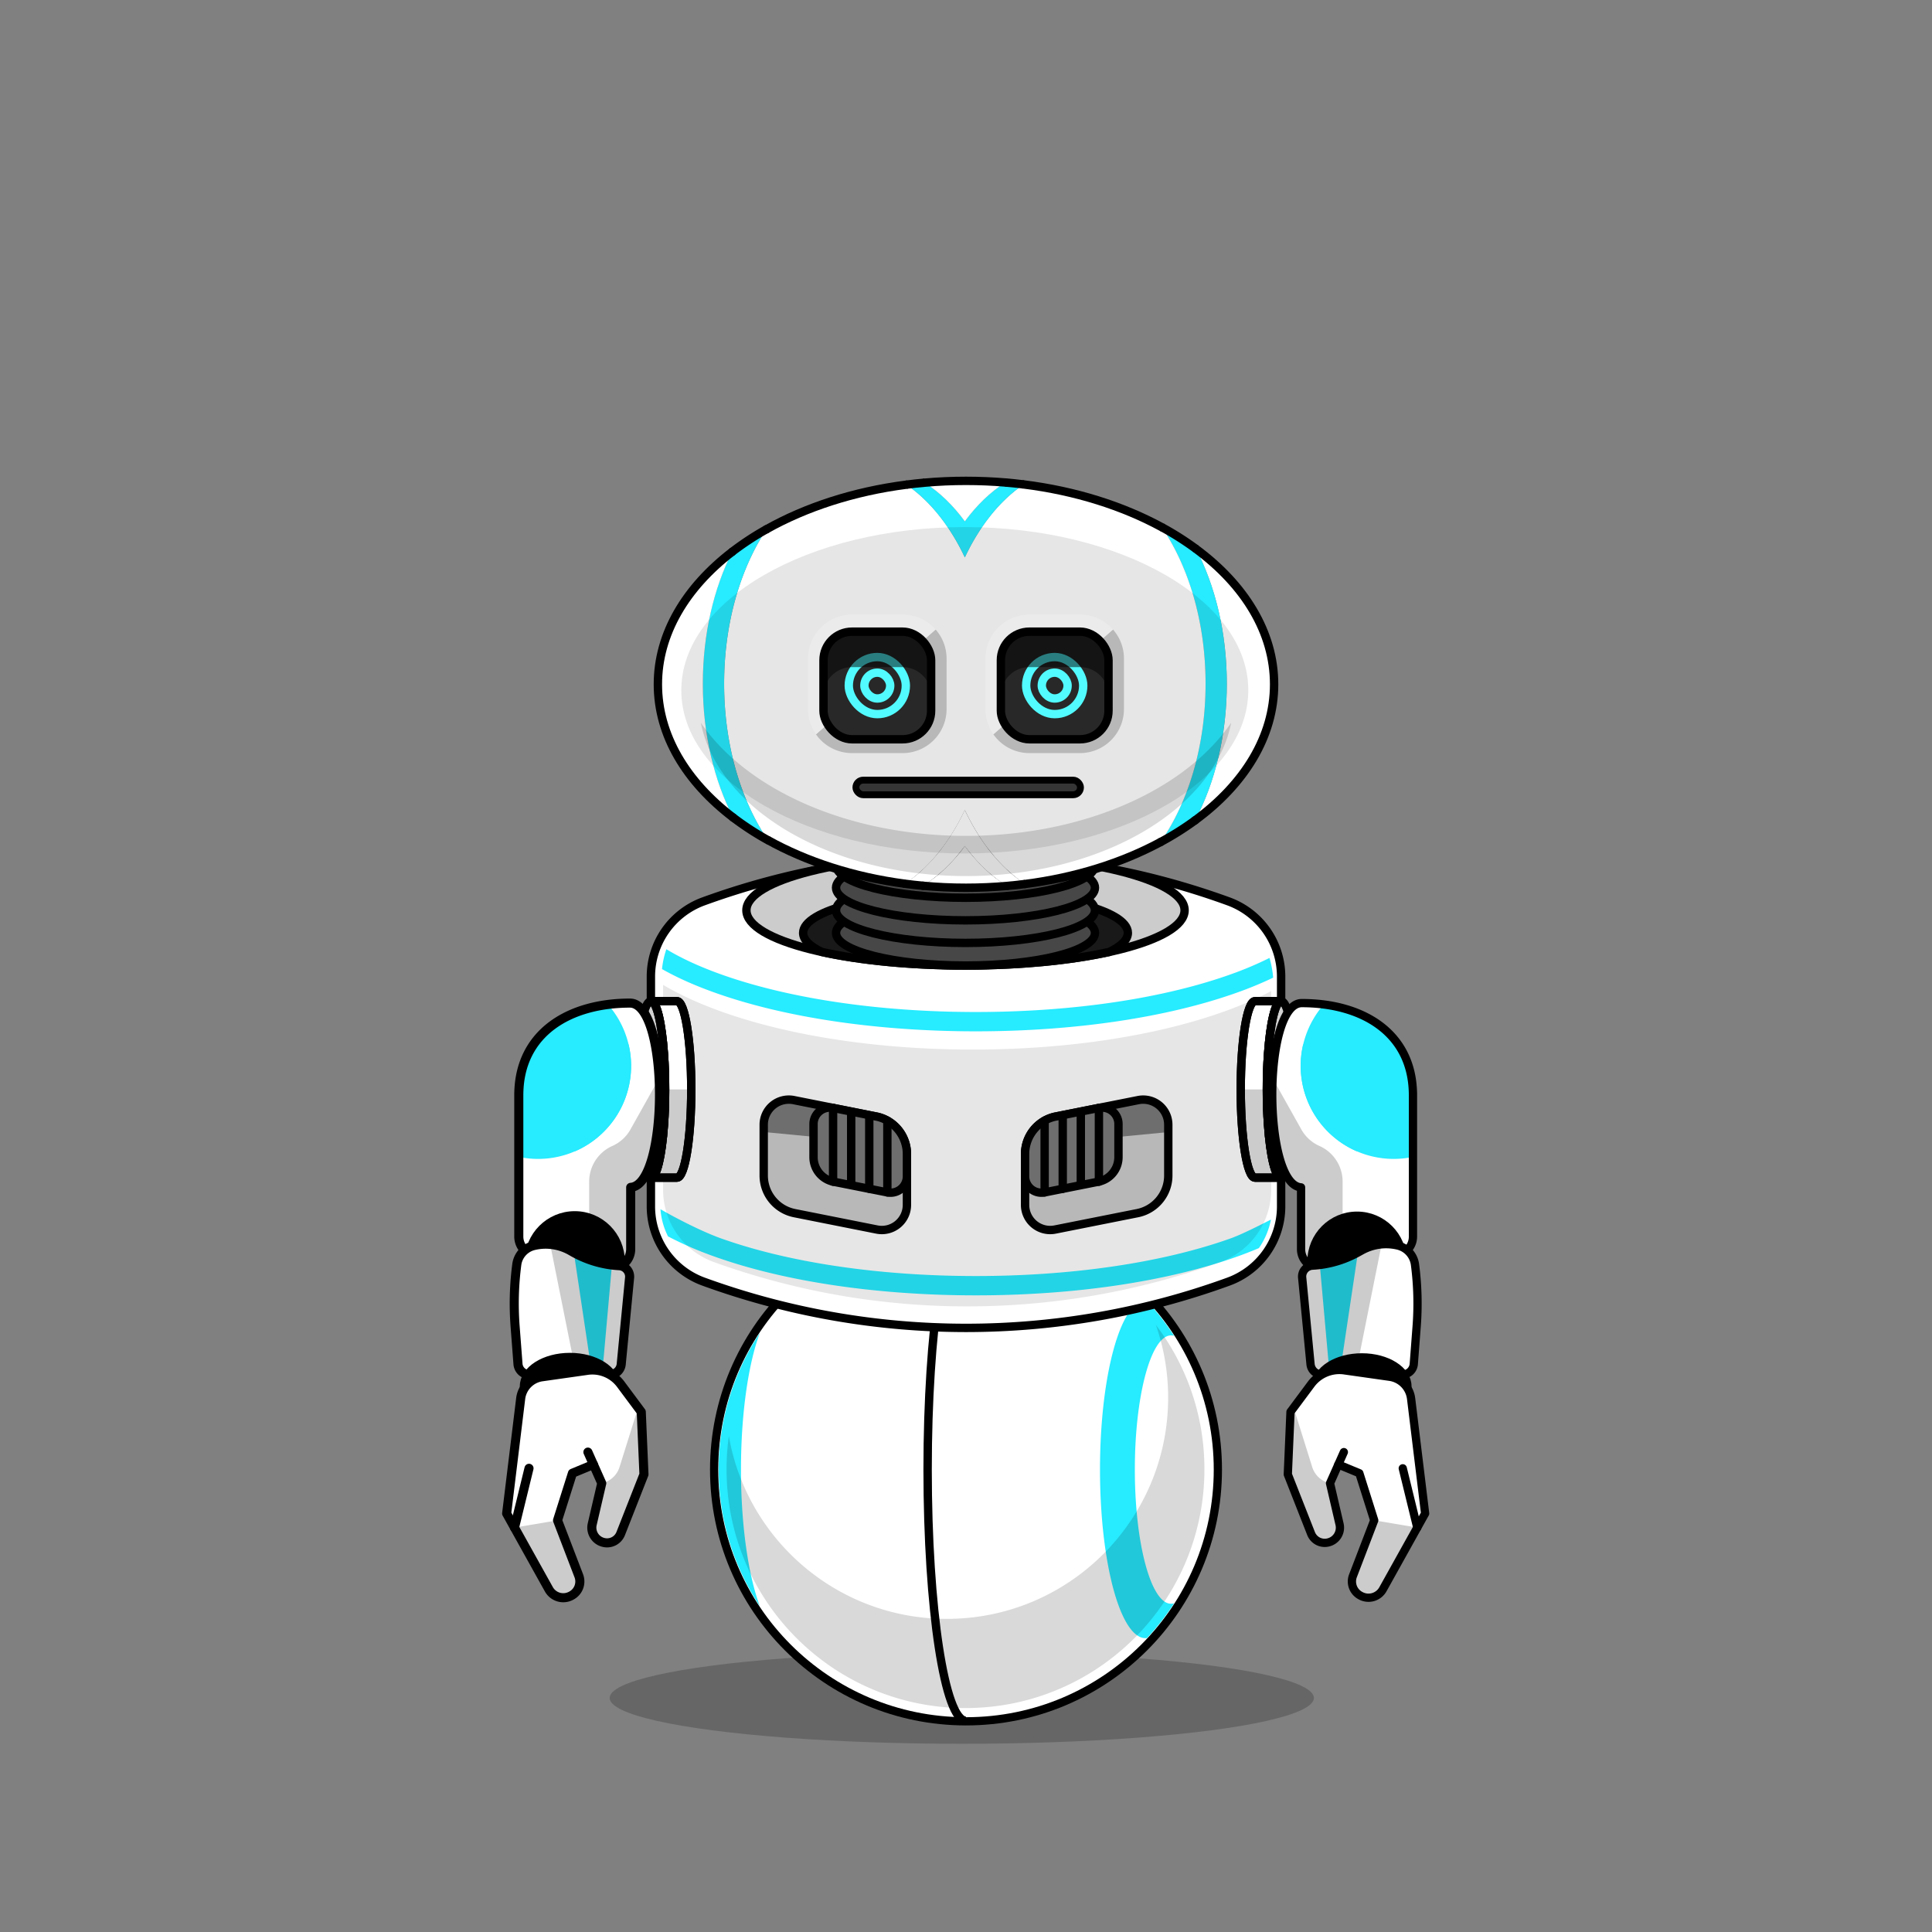 <svg xmlns="http://www.w3.org/2000/svg" xmlns:xlink="http://www.w3.org/1999/xlink" viewBox="0 0 3000 3000" width="100%" height="100%" fill="#000"><rect x="0" y="0" width="3000" height="3000" fill="#808080" stroke="none"/> <g id="legs-shadow">  <ellipse cx="1493.46" cy="2636.57" rx="546.76" ry="71.19" style="opacity: 0.2"/> </g> <g id="Ball-Legs" class="legs">  <ellipse cx="1500" cy="2281.94" rx="397.48" ry="397.3"/>  <ellipse cx="1500" cy="2281.94" rx="384.71" ry="384.54" style="fill: #fff"/>  <path d="M1500,2672.06c-32.91,0-59.6-174.66-59.6-390.12s26.69-390.13,59.6-390.13" style="fill: none;stroke: #000;stroke-miterlimit: 10;stroke-width: 13px"/>  <path d="M1818.41,2490.28c-31.06,0-56.24-93.28-56.24-208.34s25.18-208.34,56.24-208.34a15.89,15.89,0,0,1,4.71.72,386.85,386.85,0,0,0-42.07-54.05,19.72,19.72,0,0,0-2.3-.14c-39,0-70.68,117.22-70.68,261.81s31.65,261.8,70.68,261.8a19.72,19.72,0,0,0,2.3-.14,386.26,386.26,0,0,0,42.07-54A15.9,15.9,0,0,1,1818.41,2490.28Z" style="fill: #27ebff"/>  <path d="M1150.58,2281.94c0-87.27,11.53-164.55,29.25-212.12a384,384,0,0,0,0,424.23C1162.11,2446.48,1150.58,2369.2,1150.58,2281.94Z" style="fill: #27ebff"/>  <path d="M1794.88,2057.41a343,343,0,0,1,19,112.85c0,189.72-153.86,343.51-343.66,343.51-169.4,0-310.17-122.51-338.48-283.73a373.84,373.84,0,0,0-3.53,51.38c0,204.82,166.1,370.85,371,370.85s371-166,371-370.85A369.06,369.06,0,0,0,1794.88,2057.41Z" style="opacity: 0.15"/> </g> <g id="Сopter-Body" class="body">  <path d="M1907.52,1399.6h0a1192,1192,0,0,0-815,0h0a124.3,124.3,0,0,0-81.81,116.82v356.89a124.31,124.31,0,0,0,81.81,116.82h0a1192,1192,0,0,0,815,0h0a124.31,124.31,0,0,0,81.81-116.82V1516.42A124.3,124.3,0,0,0,1907.52,1399.6Z" style="fill: #fff;stroke: #000;stroke-linecap: round;stroke-linejoin: round;stroke-width: 13px"/>  <path d="M1971.29,1487.47a534.1,534.1,0,0,1-59.76,25.31c-105.61,37.83-246.33,58.66-396.24,58.66s-290.64-20.83-396.25-58.66c-33-11.81-61.23-24.9-84.33-38.83a137.62,137.62,0,0,0-6.75,30.82c23.13,13.1,50.19,25.23,81,36.25,108.77,39,253.09,60.42,406.36,60.42S1812.88,1580,1921.65,1541A578.46,578.46,0,0,0,1977,1518.1,164.78,164.78,0,0,0,1971.29,1487.47Z" style="fill: #27ebff"/>  <path d="M1954.81,1938.07a117.05,117.05,0,0,0,18.71-44.32c-20.29,10.36-46.43,23.43-62,29-105.61,37.83-246.33,58.67-396.24,58.67s-290.64-20.84-396.25-58.67c-29.35-10.51-68.86-30.91-93.47-45.09a111.74,111.74,0,0,0,11.73,42.2,543.72,543.72,0,0,0,71.63,31.14c108.77,39,253.09,60.42,406.36,60.42S1812.88,1990,1921.65,1951Q1939,1944.76,1954.81,1938.07Z" style="fill: #27ebff"/>  <g>   <path d="M1814.11,1825.44v-79a39,39,0,0,0-46.58-38.22l-127.89,25.44a59.52,59.52,0,0,0-47.91,58.37V1871a39,39,0,0,0,46.58,38.22l127.9-25.45A59.52,59.52,0,0,0,1814.11,1825.44Z" style="fill: #fff;stroke: #000;stroke-linecap: round;stroke-linejoin: round;stroke-width: 13px"/>   <path d="M1706.39,1720.39,1637,1734.2a59.52,59.52,0,0,0-45.28,57.78v34.64a25.42,25.42,0,0,0,30.38,24.92l83.41-16.59a38.83,38.83,0,0,0,31.24-38.07v-51.56A25.42,25.42,0,0,0,1706.39,1720.39Z" style="fill: #fff;stroke: #000;stroke-linecap: round;stroke-linejoin: round;stroke-width: 13px"/>   <line x1="1706.39" y1="1720.39" x2="1706.39" y2="1834.95" style="fill: none;stroke: #000;stroke-linecap: round;stroke-linejoin: round;stroke-width: 13px"/>   <line x1="1622.11" y1="1851.54" x2="1622.11" y2="1740.19" style="fill: none;stroke: #000;stroke-linecap: round;stroke-linejoin: round;stroke-width: 13px"/>   <line x1="1650.2" y1="1845.92" x2="1650.2" y2="1733.68" style="fill: none;stroke: #000;stroke-linecap: round;stroke-linejoin: round;stroke-width: 13px"/>   <line x1="1678.29" y1="1837.84" x2="1678.29" y2="1729.63" style="fill: none;stroke: #000;stroke-linecap: round;stroke-linejoin: round;stroke-width: 13px"/>   <path d="M1814.11,1825.44v-79a39,39,0,0,0-46.58-38.22l-127.89,25.44a59.52,59.52,0,0,0-47.91,58.37V1871a39,39,0,0,0,46.58,38.22l127.9-25.45A59.52,59.52,0,0,0,1814.11,1825.44Z" style="opacity: 0.2"/>  </g>  <g>   <path d="M1185.89,1825.44v-79a39,39,0,0,1,46.58-38.22l127.89,25.44a59.52,59.52,0,0,1,47.91,58.37V1871a39,39,0,0,1-46.58,38.22l-127.9-25.45A59.52,59.52,0,0,1,1185.89,1825.44Z" style="fill: #fff;stroke: #000;stroke-linecap: round;stroke-linejoin: round;stroke-width: 13px"/>   <path d="M1293.61,1720.39,1363,1734.2a59.52,59.52,0,0,1,45.28,57.78v34.64a25.42,25.42,0,0,1-30.38,24.92L1294.48,1835a38.83,38.83,0,0,1-31.24-38.07v-51.56A25.42,25.42,0,0,1,1293.61,1720.39Z" style="fill: #fff;stroke: #000;stroke-linecap: round;stroke-linejoin: round;stroke-width: 13px"/>   <line x1="1293.61" y1="1720.39" x2="1293.61" y2="1834.95" style="fill: none;stroke: #000;stroke-linecap: round;stroke-linejoin: round;stroke-width: 13px"/>   <line x1="1377.89" y1="1851.54" x2="1377.89" y2="1740.19" style="fill: none;stroke: #000;stroke-linecap: round;stroke-linejoin: round;stroke-width: 13px"/>   <line x1="1349.8" y1="1845.92" x2="1349.8" y2="1733.68" style="fill: none;stroke: #000;stroke-linecap: round;stroke-linejoin: round;stroke-width: 13px"/>   <line x1="1321.71" y1="1837.84" x2="1321.71" y2="1729.63" style="fill: none;stroke: #000;stroke-linecap: round;stroke-linejoin: round;stroke-width: 13px"/>   <path d="M1185.89,1825.44v-79a39,39,0,0,1,46.58-38.22l127.89,25.44a59.52,59.52,0,0,1,47.91,58.37V1871a39,39,0,0,1-46.58,38.22l-127.9-25.45A59.52,59.52,0,0,1,1185.89,1825.44Z" style="opacity: 0.2"/>  </g>  <path d="M1510.39,1629.77c-201.53,0-378.73-40-480.75-100.45v318.49a119.14,119.14,0,0,0,78.93,111.92h0a1157.59,1157.59,0,0,0,786.33,0h0a119.14,119.14,0,0,0,78.93-111.92V1539C1869.77,1594,1701,1629.77,1510.39,1629.77Z" style="opacity: 0.1"/>  <g>   <path d="M1948.73,1554.62c-12.22,0-22.13,61.36-22.13,137.05s9.91,137,22.13,137h40.6c-9.09,0-16.88-33.87-20.3-82.33-1.18-16.76-1.83-35.26-1.83-54.71s.65-38,1.83-54.72c3.42-48.46,11.21-82.33,20.3-82.33Z" style="fill: #fff;stroke: #000;stroke-linecap: round;stroke-linejoin: round;stroke-width: 13px"/>   <path d="M1969,1637c-1.18,16.76-1.83,35.26-1.83,54.72s.65,37.95,1.83,54.71c3.42,48.46,11.21,82.33,20.3,82.33,12.22,0,22.13-61.35,22.13-137s-9.91-137.05-22.13-137.05C1980.24,1554.62,1972.45,1588.49,1969,1637Z" style="fill: #d1d1d1;stroke: #000;stroke-miterlimit: 10;stroke-width: 13px"/>   <ellipse cx="1989.96" cy="1694.86" rx="10.44" ry="105.69"/>   <path d="M1926.6,1691.67c0,75.69,9.91,137,22.13,137h40.6c-9.09,0-16.88-33.87-20.3-82.33-1.18-16.76-1.83-35.26-1.83-54.71Z" style="opacity: 0.2"/>   <path d="M1948.73,1554.62c-12.22,0-22.13,61.36-22.13,137.05s9.91,137,22.13,137h40.6c-9.09,0-16.88-33.87-20.3-82.33-1.18-16.76-1.83-35.26-1.83-54.71s.65-38,1.83-54.72c3.42-48.46,11.21-82.33,20.3-82.33Z" style="fill: none;stroke: #000;stroke-linecap: round;stroke-linejoin: round;stroke-width: 13px"/>  </g>  <g>   <path d="M1051.27,1554.62c12.22,0,22.13,61.36,22.13,137.05s-9.91,137-22.13,137h-40.6c9.09,0,16.88-33.87,20.3-82.33,1.18-16.76,1.83-35.26,1.83-54.71s-.65-38-1.83-54.72c-3.42-48.46-11.21-82.33-20.3-82.33Z" style="fill: #fff;stroke: #000;stroke-linecap: round;stroke-linejoin: round;stroke-width: 13px"/>   <path d="M1031,1637c1.18,16.76,1.83,35.26,1.83,54.72s-.65,37.95-1.83,54.71c-3.42,48.46-11.21,82.33-20.3,82.33-12.22,0-22.13-61.35-22.13-137s9.91-137.05,22.13-137.05C1019.76,1554.62,1027.55,1588.49,1031,1637Z" style="fill: #d1d1d1;stroke: #000;stroke-miterlimit: 10;stroke-width: 13px"/>   <ellipse cx="1010.04" cy="1694.86" rx="10.44" ry="105.69"/>   <path d="M1073.4,1691.67c0,75.69-9.91,137-22.13,137h-40.6c9.09,0,16.88-33.87,20.3-82.33,1.18-16.76,1.83-35.26,1.83-54.71Z" style="opacity: 0.2"/>   <path d="M1051.27,1554.62c12.22,0,22.13,61.36,22.13,137.05s-9.91,137-22.13,137h-40.6c9.09,0,16.88-33.87,20.3-82.33,1.18-16.76,1.83-35.26,1.83-54.71s-.65-38-1.83-54.72c-3.42-48.46-11.21-82.33-20.3-82.33Z" style="fill: none;stroke: #000;stroke-linecap: round;stroke-linejoin: round;stroke-width: 13px"/>  </g>  <ellipse cx="1499.23" cy="1413.52" rx="340.21" ry="85.71" style="fill: #fff;stroke: #000;stroke-linecap: round;stroke-linejoin: round;stroke-width: 13px"/>  <ellipse cx="1499.23" cy="1413.52" rx="340.21" ry="85.71" style="opacity: 0.2"/>  <path d="M1499.23,1385.06c-139.25,0-252.14,28.44-252.14,63.53,0,10.71,10.54,20.81,29.14,29.66,59.72,13.07,137.69,21,223,21s163.29-7.91,223-21c18.6-8.85,29.14-19,29.14-29.66C1751.38,1413.5,1638.49,1385.06,1499.23,1385.06Z" style="fill: #191919;stroke: #000;stroke-linecap: round;stroke-linejoin: round;stroke-width: 13px"/>  <g>   <ellipse cx="1499.23" cy="1448.59" rx="201.03" ry="50.65" style="fill: #474747;stroke: #000;stroke-linecap: round;stroke-linejoin: round;stroke-width: 13px"/>   <ellipse cx="1499.23" cy="1413.52" rx="201.03" ry="50.65" style="fill: #474747;stroke: #000;stroke-linecap: round;stroke-linejoin: round;stroke-width: 13px"/>   <ellipse cx="1499.23" cy="1378.46" rx="201.03" ry="50.65" style="fill: #474747;stroke: #000;stroke-linecap: round;stroke-linejoin: round;stroke-width: 13px"/>   <ellipse cx="1499.23" cy="1343.39" rx="201.03" ry="50.65" style="fill: #474747;stroke: #000;stroke-linecap: round;stroke-linejoin: round;stroke-width: 13px"/>   <ellipse cx="1499.23" cy="1308.33" rx="201.03" ry="50.65" style="fill: #474747;stroke: #000;stroke-linecap: round;stroke-linejoin: round;stroke-width: 13px"/>   <ellipse cx="1499.23" cy="1273.26" rx="201.03" ry="50.65" style="fill: #474747;stroke: #000;stroke-linecap: round;stroke-linejoin: round;stroke-width: 13px"/>  </g>  <path d="M1187.2,1757.88l76.23,7.34v27.67s-1.13,35,26.54,41.79,82.45,16.37,82.45,16.37,25.41,6.78,35-13V1785s-4-42.35-40.66-50.26-138.92-27.1-138.92-27.1S1184.37,1707.62,1187.2,1757.88Z" style="opacity: 0.4"/>  <path d="M1814.45,1757.88l-76.23,7.34v27.67s1.13,35-26.55,41.79-82.44,16.37-82.44,16.37-25.41,6.78-35-13V1785s4-42.35,40.65-50.26,138.92-27.1,138.92-27.1S1817.27,1707.62,1814.45,1757.88Z" style="opacity: 0.4"/> </g> <g id="Centennial-Arms" class="arms">  <g id="Сentennial-Arm2">   <g>    <path d="M805.62,1697.42c1.74-93.86,78.37-139.82,172.65-139.82,61.15,0,60.67,282.09,1.07,286.13v95.93a29.61,29.61,0,0,1-34.58,29.19l-114.55-19.52a29.59,29.59,0,0,1-24.63-29.18V1697.42Z" style="fill: #fff"/>    <path d="M944,1559.74a144.45,144.45,0,0,1-138.41,236.69v-99h0C807.15,1615.24,866.07,1569.79,944,1559.74Z" style="fill: #27ebff"/>    <path d="M849.65,1709.08a93.34,93.34,0,0,1,126.48-87.23,144.62,144.62,0,0,1-83.33,165.92A93.24,93.24,0,0,1,849.65,1709.08Z" style="fill: #27ebff"/>    <path d="M1023.43,1674.41,979,1753.75a60.55,60.55,0,0,1-28.19,25.72h0a60.59,60.59,0,0,0-35.94,55.35v128.93l29.93,5.1a29.89,29.89,0,0,0,5,.43h0a29.62,29.62,0,0,0,29.54-29.62v-95.93c25.48-1.72,40.15-54.26,43.82-113.85Z" style="opacity: 0.2"/>    <path d="M805.62,1697.42c1.74-93.86,78.37-139.82,172.65-139.82,61.15,0,60.67,282.09,1.07,286.13v95.93a29.61,29.61,0,0,1-34.58,29.19l-114.55-19.52a29.59,29.59,0,0,1-24.63-29.18V1697.42Z" style="fill: none;stroke: #000;stroke-linecap: round;stroke-linejoin: round;stroke-width: 14.099px"/>    <g>     <circle cx="892.46" cy="1958.4" r="70.67" style="fill: #d3e4ea;stroke: #000;stroke-linecap: round;stroke-linejoin: round;stroke-width: 14.099px"/>     <circle cx="892.46" cy="1958.4" r="70.67"/>    </g>    <path d="M829,1934.12h0a78.36,78.36,0,0,1,56.27,7.63L891,1945a164.65,164.65,0,0,0,70.68,20.36h0a17,17,0,0,1,15.94,18.54l-13,134.52A17.76,17.76,0,0,1,947,2134.44H822A17.75,17.75,0,0,1,804.33,2118l-4.46-58.38a467.46,467.46,0,0,1,2.59-96.06h0A35,35,0,0,1,829,1934.12Z" style="fill: #fff"/>    <polyline points="936.14 2121.71 949.79 1969.28 891.03 1944.96 917.18 2119.56 935.43 2129.61" style="fill: #27ebff"/>    <path d="M959,2135.54a17.75,17.75,0,0,0,10.76-14.64l13-134.52a16.93,16.93,0,0,0-15.93-18.54h0a164.83,164.83,0,0,1-70.69-20.36l-41.37-13,35.25,175.79Z" style="opacity: 0.2"/>    <path d="M829,1934.12h0a78.36,78.36,0,0,1,56.27,7.63L891,1945a164.65,164.65,0,0,0,70.68,20.36h0a17,17,0,0,1,15.94,18.54l-13,134.52A17.76,17.76,0,0,1,947,2134.44H822A17.75,17.75,0,0,1,804.33,2118l-4.46-58.38a467.46,467.46,0,0,1,2.59-96.06h0A35,35,0,0,1,829,1934.12Z" style="fill: none;stroke: #000;stroke-linecap: round;stroke-linejoin: round;stroke-width: 14.099px"/>    <g>     <ellipse cx="884.9" cy="2152.61" rx="70.67" ry="44.87" style="fill: #d3e4ea;stroke: #000;stroke-linecap: round;stroke-linejoin: round;stroke-width: 14.099px"/>     <ellipse cx="884.9" cy="2152.61" rx="70.67" ry="44.87"/>    </g>    <g>     <path d="M963.83,2149.44l31.93,42.9,4.17,97.11-36.11,91.88a22.74,22.74,0,0,1-26.18,13.86l-.3-.07a23.57,23.57,0,0,1-17.75-28.33c6-25.69,14.8-63.62,14.8-63.62l-12.93-29.09-32.59,13.53-23.12,73.15,33,86.11a24.77,24.77,0,0,1-11.21,30.58l-.53.29a25.59,25.59,0,0,1-34.75-9.93c-22-39.46-65.53-117.67-65.53-117.67L808.5,2171.7a38.94,38.94,0,0,1,33.21-33.85l70.42-10a54.64,54.64,0,0,1,23.3,1.73h0A54.85,54.85,0,0,1,963.83,2149.44Z" style="fill: #fff;stroke: #000;stroke-linecap: round;stroke-linejoin: round;stroke-width: 14.099px"/>     <g>      <path d="M990.89,2185.8,962,2278.08a36.9,36.9,0,0,1-27.64,25.09h0s-8.82,37.93-14.8,63.62a23.57,23.57,0,0,0,17.75,28.33l.3.07a22.73,22.73,0,0,0,26.18-13.86l36.11-91.88-9-103.65Z" style="opacity: 0.2"/>      <path d="M887,2477.74l.53-.29a24.77,24.77,0,0,0,11.21-30.58l-33-86.11L798.92,2372h0c14.55,26.12,38.72,69.52,53.33,95.77A25.59,25.59,0,0,0,887,2477.74Z" style="opacity: 0.2"/>     </g>     <line x1="821.44" y1="2279.97" x2="798.92" y2="2372.04" style="fill: #d3e4ea;stroke: #000;stroke-linecap: round;stroke-linejoin: round;stroke-width: 14.099px"/>     <line x1="921.46" y1="2274.08" x2="912.9" y2="2254.82" style="fill: #d3e4ea;stroke: #000;stroke-linecap: round;stroke-linejoin: round;stroke-width: 14.099px"/>    </g>   </g>  </g>  <g id="Сentennial-Arm1">   <g>    <path d="M2194,1697.42c-1.74-93.86-78.37-139.82-172.65-139.82-61.15,0-60.66,282.09-1.07,286.13v95.93a29.61,29.61,0,0,0,34.58,29.19l114.55-19.52a29.6,29.6,0,0,0,24.64-29.18V1697.42Z" style="fill: #fff"/>    <path d="M2055.65,1559.74a144.46,144.46,0,0,0,138.42,236.69v-99H2194C2192.5,1615.24,2133.57,1569.79,2055.65,1559.74Z" style="fill: #27ebff"/>    <path d="M2150,1709.08a93.34,93.34,0,0,0-126.48-87.23,144.62,144.62,0,0,0,83.33,165.92A93.24,93.24,0,0,0,2150,1709.08Z" style="fill: #27ebff"/>    <path d="M1976.21,1674.41l44.47,79.34a60.53,60.53,0,0,0,28.2,25.72h0a60.6,60.6,0,0,1,35.93,55.35v128.93l-29.93,5.1a29.89,29.89,0,0,1-5,.43h0a29.62,29.62,0,0,1-29.55-29.62v-95.93c-25.47-1.72-40.14-54.26-43.82-113.85Z" style="opacity: 0.2"/>    <path d="M2194,1697.42c-1.74-93.86-78.37-139.82-172.65-139.82-61.15,0-60.66,282.09-1.07,286.13v95.93a29.61,29.61,0,0,0,34.58,29.19l114.55-19.52a29.6,29.6,0,0,0,24.64-29.18V1697.42Z" style="fill: none;stroke: #000;stroke-linecap: round;stroke-linejoin: round;stroke-width: 12.829px"/>    <g>     <circle cx="2107.18" cy="1958.4" r="70.67" style="fill: #d3e4ea;stroke: #000;stroke-linecap: round;stroke-linejoin: round;stroke-width: 12.829px"/>     <circle cx="2107.18" cy="1958.4" r="70.67"/>    </g>    <path d="M2170.68,1934.12h0a78.36,78.36,0,0,0-56.27,7.63l-5.8,3.21a164.65,164.65,0,0,1-70.68,20.36h0a16.93,16.93,0,0,0-15.93,18.54l13,134.52a17.76,17.76,0,0,0,17.68,16.06H2177.6a17.77,17.77,0,0,0,17.72-16.41l4.45-58.38a466.76,466.76,0,0,0-2.59-96.06h0A35,35,0,0,0,2170.68,1934.12Z" style="fill: #fff"/>    <polyline points="2063.5 2121.71 2049.85 1969.28 2108.61 1944.96 2082.46 2119.56 2064.21 2129.61" style="fill: #27ebff"/>    <path d="M2040.69,2135.54a17.77,17.77,0,0,1-10.76-14.64l-13-134.52a17,17,0,0,1,15.93-18.54h0a164.83,164.83,0,0,0,70.69-20.36l41.37-13-35.24,175.79Z" style="opacity: 0.2"/>    <path d="M2170.68,1934.12h0a78.36,78.36,0,0,0-56.27,7.63l-5.8,3.21a164.65,164.65,0,0,1-70.68,20.36h0a16.93,16.93,0,0,0-15.93,18.54l13,134.52a17.76,17.76,0,0,0,17.68,16.06H2177.6a17.77,17.77,0,0,0,17.72-16.41l4.45-58.38a466.76,466.76,0,0,0-2.59-96.06h0A35,35,0,0,0,2170.68,1934.12Z" style="fill: none;stroke: #000;stroke-linecap: round;stroke-linejoin: round;stroke-width: 12.829px"/>    <g>     <ellipse cx="2114.74" cy="2152.61" rx="70.67" ry="44.87" style="fill: #d3e4ea;stroke: #000;stroke-linecap: round;stroke-linejoin: round;stroke-width: 12.829px"/>     <ellipse cx="2114.74" cy="2152.61" rx="70.67" ry="44.87"/>    </g>    <g>     <path d="M2035.81,2149.44l-31.93,42.9-4.17,97.11,36.11,91.88a22.75,22.75,0,0,0,26.19,13.86l.3-.07a23.57,23.57,0,0,0,17.74-28.33c-6-25.69-14.8-63.62-14.8-63.62l12.93-29.09,32.6,13.53,23.11,73.15-33,86.11a24.78,24.78,0,0,0,11.21,30.58l.53.29a25.59,25.59,0,0,0,34.75-9.93l65.53-117.67-21.77-178.44a39,39,0,0,0-33.22-33.85l-70.42-10a54.64,54.64,0,0,0-23.3,1.73h0A54.85,54.85,0,0,0,2035.81,2149.44Z" style="fill: #fff;stroke: #000;stroke-linecap: round;stroke-linejoin: round;stroke-width: 12.829px"/>     <g>      <path d="M2008.75,2185.8l28.87,92.28a36.87,36.87,0,0,0,27.63,25.09h0s8.82,37.93,14.8,63.62a23.57,23.57,0,0,1-17.74,28.33l-.3.07a22.75,22.75,0,0,1-26.19-13.86l-36.11-91.88,9-103.65Z" style="opacity: 0.2"/>      <path d="M2112.64,2477.74l-.53-.29a24.78,24.78,0,0,1-11.21-30.58l33-86.11,66.83,11.28h0l-53.33,95.77A25.59,25.59,0,0,1,2112.64,2477.74Z" style="opacity: 0.2"/>     </g>     <line x1="2178.2" y1="2279.97" x2="2200.72" y2="2372.04" style="fill: #d3e4ea;stroke: #000;stroke-linecap: round;stroke-linejoin: round;stroke-width: 12.829px"/>     <line x1="2078.18" y1="2274.08" x2="2086.74" y2="2254.82" style="fill: #d3e4ea;stroke: #000;stroke-linecap: round;stroke-linejoin: round;stroke-width: 12.829px"/>    </g>   </g>  </g> </g> <g id="Gala-Bot-Head" class="head">  <g>   <g>    <path d="M1857.14,852.37c75.45,55.84,121.3,129.49,121.3,210.21,0,81.29-46.51,155.4-122.9,211.38,30.92-58.09,49.44-131.92,49.44-212.3C1905,982.67,1887.1,910,1857.14,852.37Z" style="fill: #fff"/>    <path d="M1857.14,852.37c30,57.62,47.84,130.3,47.84,209.29,0,80.38-18.52,154.21-49.44,212.3a456.32,456.32,0,0,1-53.57,33.65c43.08-61.75,70-149.1,70-245.95,0-95.34-26.05-181.47-68-243.05A453.28,453.28,0,0,1,1857.14,852.37Z" style="fill: #27ebff"/>    <path d="M1804,818.61c41.91,61.58,68,147.71,68,243.05,0,96.85-26.87,184.2-70,245.95-59.77,32.15-131.51,55-210.14,65.05-29.56-19.39-55.82-48.13-77.14-83.77q-8.85-14.79-16.53-31.1a351.86,351.86,0,0,1-16.53,31.1c-21.17,35.4-47.21,64-76.53,83.37-80-10.63-152.79-34.44-212.93-67.85-41.79-61.55-67.76-147.56-67.76-242.75,0-93.67,25.13-178.46,65.75-239.8,61.11-34.32,135.45-58.68,217.26-69.27,28.37,19.35,53.6,47.37,74.21,81.83q8.85,14.8,16.53,31.11,7.66-16.29,16.53-31.11c20.76-34.7,46.2-62.86,74.81-82.22C1669.92,762.25,1743.22,785.58,1804,818.61Z" style="fill: #fff"/>    <path d="M1591.83,1372.66q-14,1.8-28.26,3c-24.19-14.87-46.29-35.94-65.41-61.92-19,25.82-40.93,46.78-65,61.63q-14.19-1.31-28.11-3.16c29.32-19.39,55.36-48,76.53-83.37a351.86,351.86,0,0,0,16.53-31.1q7.66,16.29,16.53,31.1C1536,1324.53,1562.27,1353.27,1591.83,1372.66Z" style="fill: #fff"/>    <path d="M1561,749.22q14.41,1.21,28.53,3c-28.61,19.36-54,47.52-74.81,82.22q-8.85,14.8-16.53,31.11-7.65-16.29-16.53-31.11c-20.61-34.46-45.84-62.48-74.21-81.83q14-1.82,28.39-3.09c23,14.74,44,35.14,62.35,60C1516.6,784.48,1537.79,764,1561,749.22Z" style="fill: #27ebff"/>    <path d="M1500,746.68q31,0,61,2.54c-23.18,14.76-44.37,35.26-62.81,60.3-18.31-24.88-39.35-45.28-62.35-60Q1467.3,746.71,1500,746.68Z" style="fill: #fff"/>    <path d="M1563.57,1375.71q-31.2,2.73-63.57,2.77-34,0-66.79-3.06c24-14.85,46-35.81,65-61.63C1517.28,1339.77,1539.38,1360.84,1563.57,1375.71Z" style="fill: #fff"/>    <path d="M1192.17,1304.41a446.75,446.75,0,0,1-53.74-35c-29.5-57.38-47.08-129.48-47.08-207.8,0-77,17-147.91,45.55-204.79a445.93,445.93,0,0,1,53.26-35c-40.62,61.34-65.75,146.13-65.75,239.8C1124.41,1156.85,1150.38,1242.86,1192.17,1304.41Z" style="fill: #27ebff"/>    <path d="M1091.35,1061.66c0,78.32,17.58,150.42,47.08,207.8-72.81-55.42-116.87-127.75-116.87-206.88,0-78.57,43.45-150.44,115.34-205.71C1108.32,913.75,1091.35,984.7,1091.35,1061.66Z" style="fill: #fff"/>   </g>   <g>    <path d="M1563.57,1375.71q-31.2,2.73-63.57,2.77-34,0-66.79-3.06" style="fill: none;stroke: #000;stroke-linecap: round;stroke-linejoin: round;stroke-width: 13px"/>    <path d="M1561,749.22q-29.94-2.52-61-2.54-32.65,0-64.19,2.82" style="fill: none;stroke: #000;stroke-linecap: round;stroke-linejoin: round;stroke-width: 13px"/>    <path d="M1407.42,752.59q14-1.82,28.39-3.09" style="fill: none;stroke: #000;stroke-miterlimit: 10;stroke-width: 13px"/>    <path d="M1591.83,1372.66q-14,1.8-28.26,3" style="fill: none;stroke: #000;stroke-miterlimit: 10;stroke-width: 13px"/>    <path d="M1190.16,821.86a445.93,445.93,0,0,0-53.26,35" style="fill: none;stroke: #000;stroke-linecap: round;stroke-linejoin: round;stroke-width: 13px"/>    <path d="M1407.42,752.59c-81.81,10.59-156.15,34.95-217.26,69.27" style="fill: none;stroke: #000;stroke-linecap: round;stroke-linejoin: round;stroke-width: 13px"/>    <path d="M1561,749.22q14.41,1.21,28.53,3" style="fill: none;stroke: #000;stroke-miterlimit: 10;stroke-width: 13px"/>    <path d="M1591.83,1372.66c78.63-10.09,150.37-32.9,210.14-65.05" style="fill: none;stroke: #000;stroke-linecap: round;stroke-linejoin: round;stroke-width: 13px"/>    <path d="M1802,1307.61a456.32,456.32,0,0,0,53.57-33.65" style="fill: none;stroke: #000;stroke-linecap: round;stroke-linejoin: round;stroke-width: 13px"/>    <path d="M1804,818.61a453.28,453.28,0,0,1,53.18,33.76" style="fill: none;stroke: #000;stroke-miterlimit: 10;stroke-width: 13px"/>    <path d="M1857.14,852.37c75.45,55.84,121.3,129.49,121.3,210.21,0,81.29-46.51,155.4-122.9,211.38" style="fill: none;stroke: #000;stroke-linecap: round;stroke-linejoin: round;stroke-width: 13px"/>    <path d="M1804,818.61c-60.74-33-134-56.36-214.46-66.41" style="fill: none;stroke: #000;stroke-linecap: round;stroke-linejoin: round;stroke-width: 13px"/>    <path d="M1405.1,1372.26c-80-10.63-152.79-34.44-212.93-67.85" style="fill: none;stroke: #000;stroke-miterlimit: 10;stroke-width: 13px"/>    <path d="M1136.9,856.87C1065,912.14,1021.56,984,1021.56,1062.58c0,79.13,44.06,151.46,116.87,206.88" style="fill: none;stroke: #000;stroke-linecap: round;stroke-linejoin: round;stroke-width: 13px"/>    <path d="M1405.1,1372.26q13.92,1.85,28.11,3.16" style="fill: none;stroke: #000;stroke-linecap: round;stroke-linejoin: round;stroke-width: 13px"/>    <path d="M1138.43,1269.46a446.75,446.75,0,0,0,53.74,35" style="fill: none;stroke: #000;stroke-linecap: round;stroke-linejoin: round;stroke-width: 13px"/>   </g>  </g>  <path d="M1835.48,1199.34a431.82,431.82,0,0,1-50.55,31.75c-56.39,30.33-124.09,51.86-198.28,61.38q-13.19,1.69-26.67,2.87-29.43,2.58-60,2.62-32.09,0-63-2.89-13.39-1.23-26.52-3c-75.5-10-144.17-32.5-200.92-64a422.49,422.49,0,0,1-50.71-33c-28.56-21.74-52.43-46.24-70.58-72.81,10.86,54.48,45.94,103.93,97.88,143.47a387.94,387.94,0,0,0,46.65,30.34c52.21,29,115.38,49.67,184.84,58.9q12.09,1.59,24.4,2.74,28.43,2.63,58,2.65,28.08,0,55.18-2.4,12.4-1.1,24.54-2.65c68.25-8.76,130.53-28.56,182.41-56.47a394.6,394.6,0,0,0,46.51-29.21c54.81-40.17,91.9-91.09,103.12-147.4C1892.41,1150.58,1866.57,1176.55,1835.48,1199.34Z" style="opacity: 0.15"/>  <ellipse cx="1498.13" cy="1071.85" rx="440.21" ry="253.39" style="opacity: 0.1"/> </g> <g id="Crab-Bot-Face" class="face">  <g>   <g style="opacity: 0.2">    <g>     <path d="M1469.84,1022.6v78.5a68.38,68.38,0,0,1-68.31,68.31H1323a68.26,68.26,0,0,1-56-29.18L1452.79,977.5A68,68,0,0,1,1469.84,1022.6Z"/>     <path d="M1452.79,977.5l-185.72,162.73a67.9,67.9,0,0,1-12.35-39.13v-78.5A68.38,68.38,0,0,1,1323,954.29h78.5A68.15,68.15,0,0,1,1452.79,977.5Z" style="fill: #fff"/>    </g>   </g>   <rect x="1278.72" y="980.83" width="167.12" height="167.12" rx="44.31" style="fill: #282828;stroke: #000;stroke-linecap: round;stroke-linejoin: round;stroke-width: 13px"/>   <rect x="1317.97" y="1020.27" width="88.61" height="88.61" rx="44.31" style="fill: none;stroke: #52fbff;stroke-linecap: round;stroke-linejoin: round;stroke-width: 13px"/>   <rect x="1342.22" y="1044.52" width="40.1" height="40.1" rx="20.05" style="fill: none;stroke: #52fbff;stroke-linecap: round;stroke-linejoin: round;stroke-width: 13px"/>   <path d="M1401.53,980.83H1323a44.3,44.3,0,0,0-44.3,44.31v55.06a44.3,44.3,0,0,1,44.3-44.31h78.51a44.31,44.31,0,0,1,44.31,44.31v-55.06A44.31,44.31,0,0,0,1401.53,980.83Z" style="opacity: 0.5"/>  </g>  <g>   <g style="opacity: 0.2">    <g>     <path d="M1745.28,1022.6v78.5a68.38,68.38,0,0,1-68.31,68.31h-78.5a68.26,68.26,0,0,1-56-29.18L1728.23,977.5A68,68,0,0,1,1745.28,1022.6Z"/>     <path d="M1728.23,977.5l-185.72,162.73a67.9,67.9,0,0,1-12.35-39.13v-78.5a68.38,68.38,0,0,1,68.31-68.31H1677A68.15,68.15,0,0,1,1728.23,977.5Z" style="fill: #fff"/>    </g>   </g>   <rect x="1554.16" y="980.83" width="167.12" height="167.12" rx="44.31" style="fill: #282828;stroke: #000;stroke-linecap: round;stroke-linejoin: round;stroke-width: 13px"/>   <rect x="1593.42" y="1020.27" width="88.61" height="88.61" rx="44.31" style="fill: none;stroke: #52fbff;stroke-linecap: round;stroke-linejoin: round;stroke-width: 13px"/>   <rect x="1617.67" y="1044.52" width="40.1" height="40.1" rx="20.05" style="fill: none;stroke: #52fbff;stroke-linecap: round;stroke-linejoin: round;stroke-width: 13px"/>   <path d="M1677,980.83h-78.51a44.31,44.31,0,0,0-44.31,44.31v55.06a44.31,44.31,0,0,1,44.31-44.31H1677a44.3,44.3,0,0,1,44.3,44.31v-55.06A44.3,44.3,0,0,0,1677,980.83Z" style="opacity: 0.5"/>  </g>  <rect x="1329.05" y="1211.38" width="348.71" height="22.72" rx="11.36" style="fill: #353535;stroke: #000;stroke-linecap: round;stroke-linejoin: round;stroke-width: 10.665px"/> </g></svg>